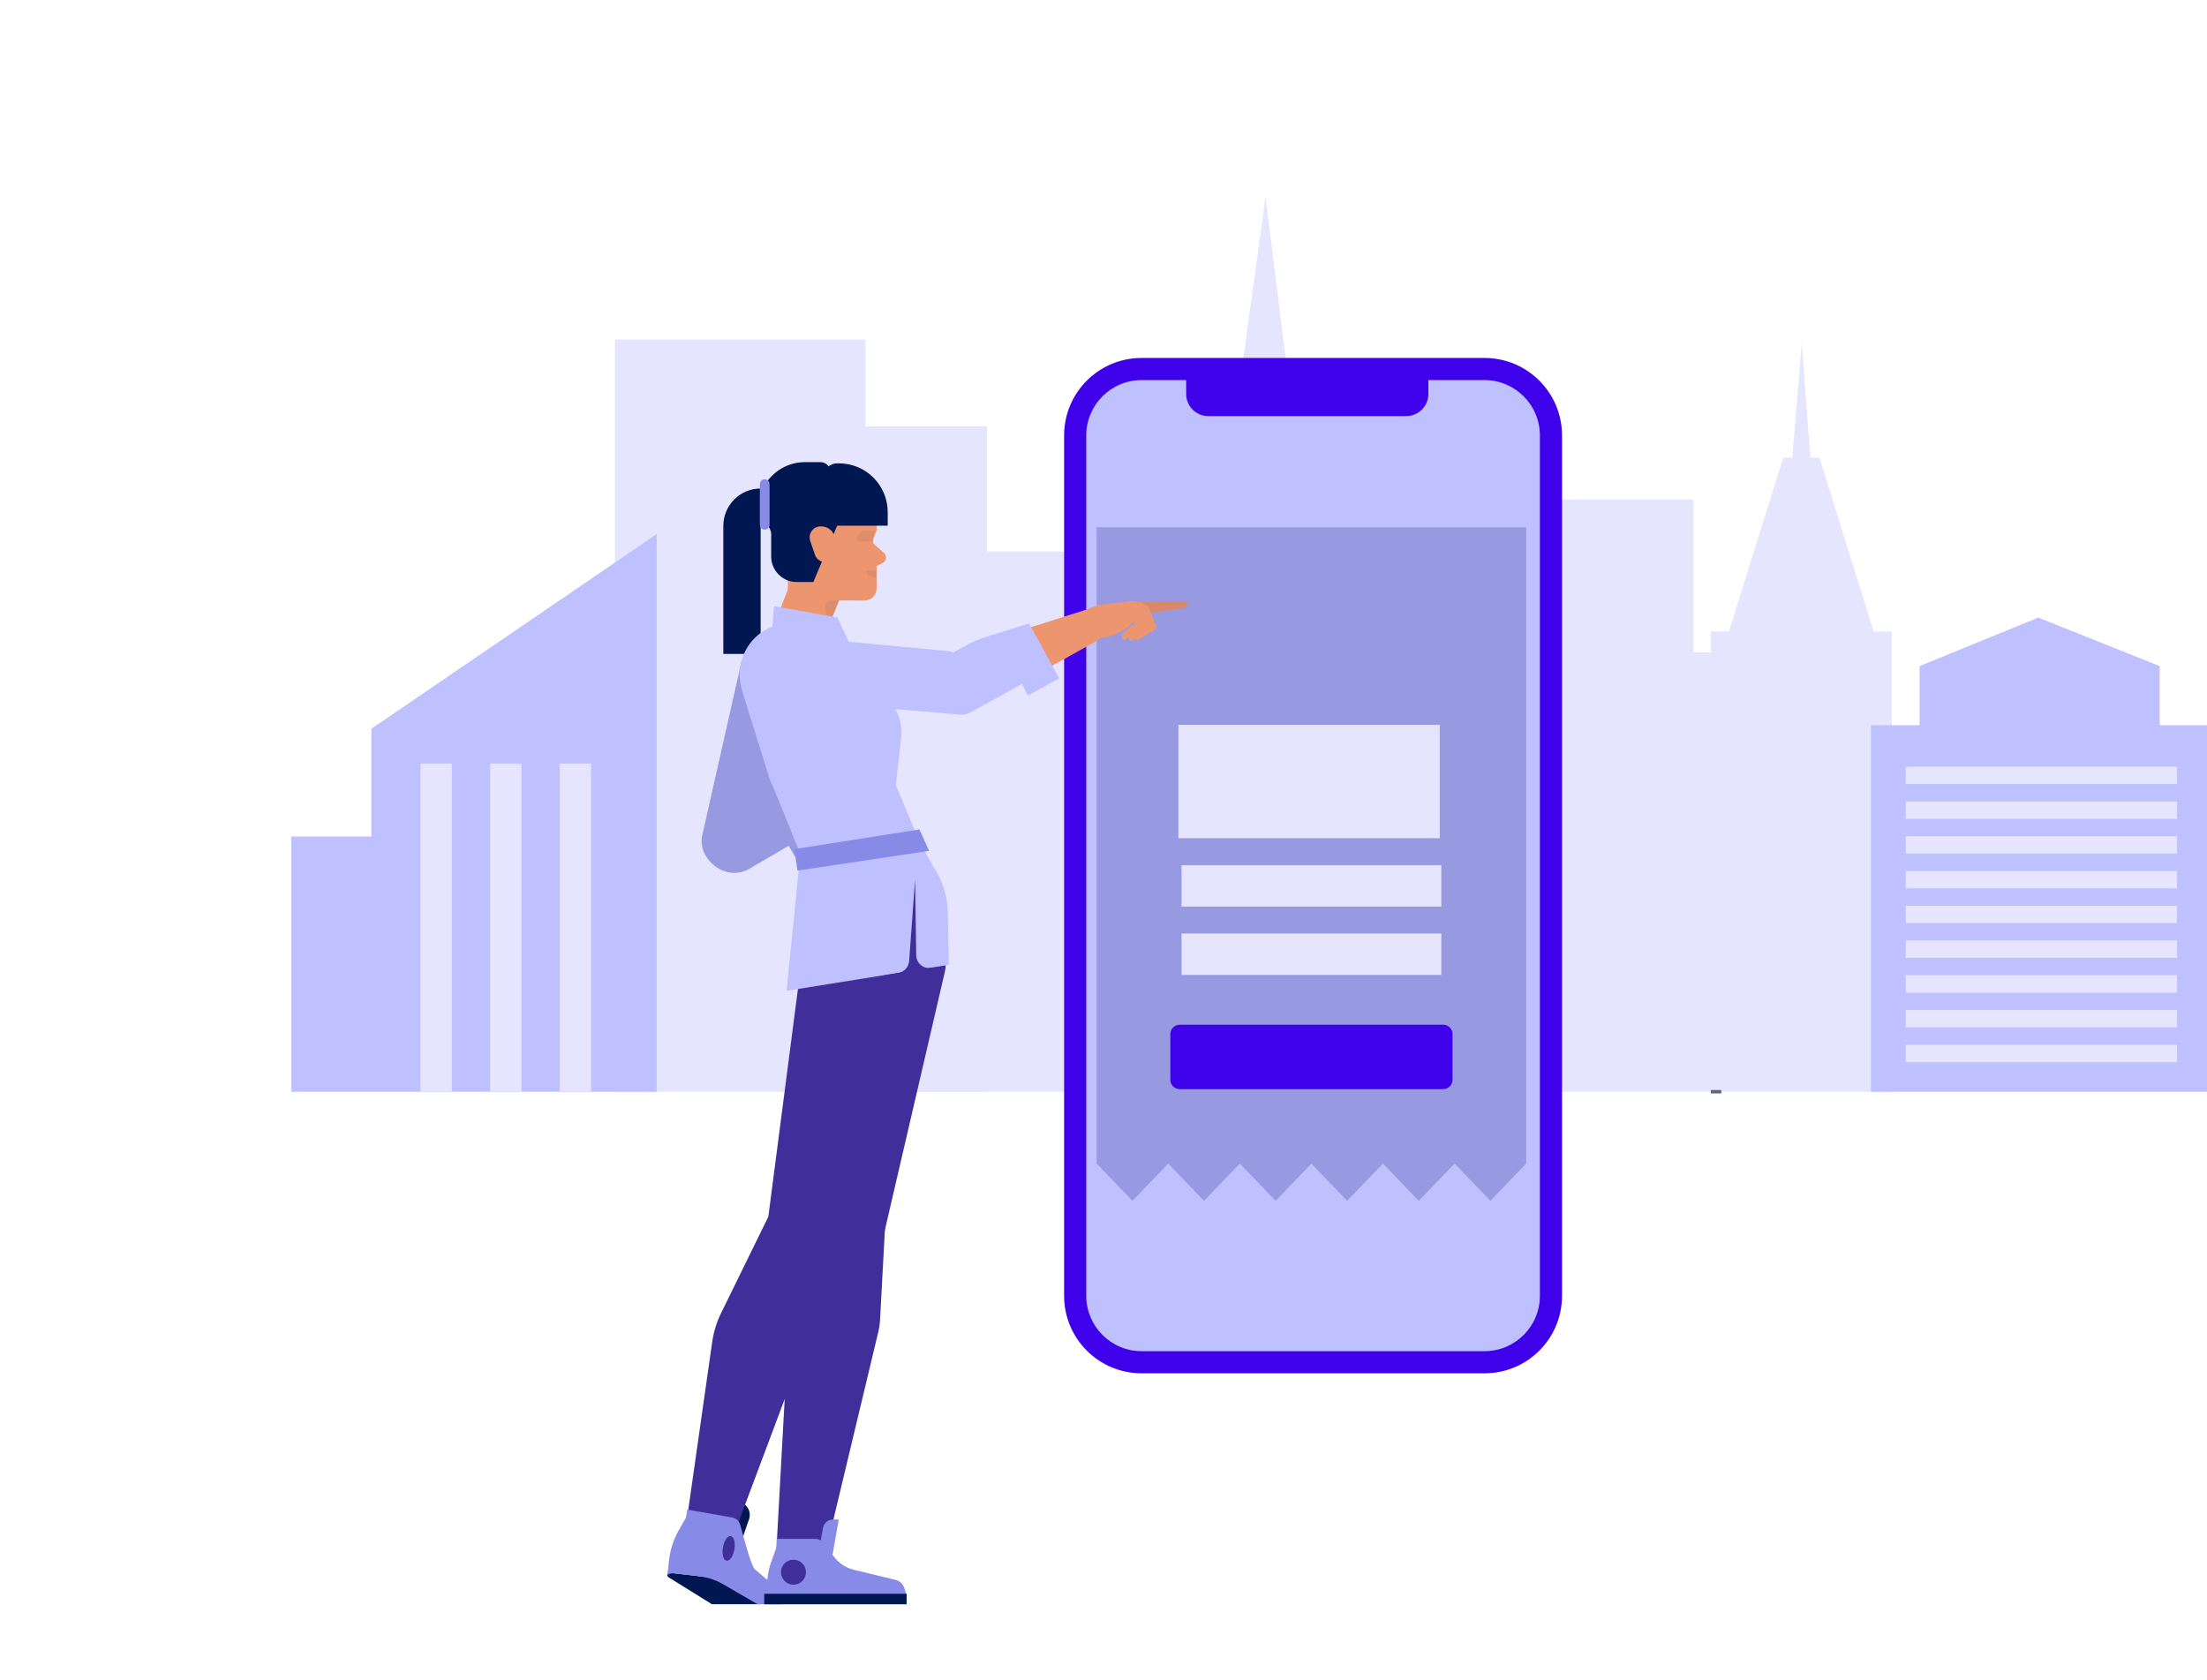 <svg width="511" height="389" viewBox="0 0 511 389" fill="none" xmlns="http://www.w3.org/2000/svg">
<g clip-path="url(#clip0_424_2696)">
<path d="M398.542 252.769V151.06H396.125H392.096V115.649H328.454V151.06H322.016V171.144V252.769H334.9H396.125" fill="#E6E5FF"/>
<path d="M396.125 252.769V151.06V146.198H400.312L412.881 105.958H414.974L417.186 79.434L419.161 105.958H421.255L433.823 146.198H438.01V167.909V252.769H433.184H398.542" fill="#E6E5FF"/>
<path d="M228.567 98.714V252.769H142.371V78.598H200.372V98.714H228.567Z" fill="#E6E5FF"/>
<path d="M152.041 123.66V252.769H67.456V193.675H85.981V168.729L142.371 130.257L152.041 123.66Z" fill="#BEC0FF"/>
<path d="M334.901 171.144V252.769H251.122V171.144H264.015V134.124H272.871V109.983H284.152L293.015 45.602L301.065 109.983H313.152V134.124H322.016V171.144H334.901Z" fill="#E6E5FF"/>
<path d="M256.762 127.684H193.12V252.769H256.762V127.684Z" fill="#E6E5FF"/>
<path d="M120.733 176.779H113.488V252.769H120.733V176.779Z" fill="#E6E5FF"/>
<path d="M104.625 176.779H97.373V252.769H104.625V176.779Z" fill="#E6E5FF"/>
<path d="M136.849 176.779H129.597V252.769H136.849V176.779Z" fill="#E6E5FF"/>
<path d="M504.07 252.769H511.322V167.909H500.041V154.224L471.941 142.994L444.457 154.224V167.909H438.01H433.184V252.769H438.01H441.234" fill="#BEC0FF"/>
<path d="M504.071 177.515H441.236V181.539H504.071V177.515Z" fill="#E6E5FF"/>
<path d="M504.071 185.563H441.236V189.587H504.071V185.563Z" fill="#E6E5FF"/>
<path d="M504.071 193.61H441.236V197.634H504.071V193.61Z" fill="#E6E5FF"/>
<path d="M504.071 201.658H441.236V205.682H504.071V201.658Z" fill="#E6E5FF"/>
<path d="M504.071 209.704H441.236V213.728H504.071V209.704Z" fill="#E6E5FF"/>
<path d="M504.071 217.751H441.236V221.775H504.071V217.751Z" fill="#E6E5FF"/>
<path d="M504.071 225.799H441.236V229.823H504.071V225.799Z" fill="#E6E5FF"/>
<path d="M504.071 233.846H441.236V237.87H504.071V233.846Z" fill="#E6E5FF"/>
<path d="M504.071 241.894H441.236V245.918H504.071V241.894Z" fill="#E6E5FF"/>
<path d="M398.543 252.374H396.125V253.163H398.543V252.374Z" fill="#60657C"/>
<path d="M264.307 315.4C255.835 315.4 248.943 308.507 248.943 300.034V100.808C248.943 92.334 255.835 85.442 264.307 85.442H343.738C352.21 85.442 359.102 92.335 359.102 100.808V300.034C359.102 308.507 352.21 315.4 343.738 315.4H264.307Z" fill="#BEC0FF"/>
<path d="M343.738 88.003C350.798 88.003 356.541 93.748 356.541 100.808V300.034C356.541 307.095 350.798 312.839 343.738 312.839H264.307C257.248 312.839 251.504 307.095 251.504 300.034V100.808C251.504 93.748 257.248 88.003 264.307 88.003H343.738ZM343.738 82.881H264.307C254.408 82.881 246.383 90.907 246.383 100.808V300.034C246.383 309.935 254.408 317.961 264.307 317.961H343.738C353.638 317.961 361.663 309.935 361.663 300.034V100.808C361.663 90.907 353.636 82.881 343.738 82.881Z" fill="#3E01EA"/>
<path d="M279.763 96.339H325.591C328.419 96.339 330.712 94.046 330.712 91.217V85.573H274.642V91.217C274.642 94.047 276.935 96.339 279.763 96.339Z" fill="#3E01EA"/>
<path d="M353.374 122.061V269.404L345.081 278.028L336.788 269.404L328.501 278.028L320.211 269.404L311.924 278.028L303.639 269.404L295.351 278.028L287.064 269.404L278.777 278.028L270.489 269.404L262.203 278.028L253.917 269.404V122.061H353.374Z" fill="#989AE1"/>
<path d="M334.148 252.169H273.144C271.948 252.169 270.979 251.204 270.979 250.013V239.408C270.979 238.217 271.948 237.252 273.144 237.252H334.147C335.343 237.252 336.312 238.217 336.312 239.408V250.013C336.313 251.204 335.344 252.169 334.148 252.169Z" fill="#3E01EA"/>
<path d="M333.35 167.817H272.845V194.074H333.35V167.817Z" fill="#E6E5FF"/>
<path d="M333.718 200.329H273.572V209.912H333.718V200.329Z" fill="#E6E5FF"/>
<path d="M333.718 216.14H273.572V225.722H333.718V216.14Z" fill="#E6E5FF"/>
<path d="M161.687 357.426L170.411 360.461L173.44 351.727C173.988 350.147 173.153 348.422 171.576 347.873L168.564 346.826C166.986 346.278 165.263 347.113 164.715 348.693L161.687 357.426Z" fill="#001752"/>
<path d="M173.508 200.923L200.656 185.296C201.007 185.093 201.128 184.645 200.926 184.293L197.276 177.934L173.876 186.286C172.678 186.778 171.513 187.349 170.391 187.995L165.948 190.553C163.23 192.117 162.293 195.591 163.856 198.313C165.801 201.703 170.122 202.872 173.508 200.923Z" fill="#ED956E"/>
<path d="M183.883 181.789L173.039 185.529C171.835 186.014 170.67 186.585 169.551 187.239L165.124 189.824C162.416 191.406 161.628 195.099 163.364 198.075C165.526 201.78 170.012 203.186 173.385 201.217L189.702 191.686L183.883 181.789Z" fill="#989AE1"/>
<path d="M191.235 194.293L184.715 183.204L177.632 187.38L184.152 198.47L191.235 194.293Z" fill="#989AE1"/>
<path d="M162.854 192.261L171.647 153.281C171.764 152.761 172.274 152.43 172.796 152.534L186.263 155.223L177.633 192.266C176.907 195.386 174.238 197.67 171.049 197.904L167.905 198.134C164.679 198.372 162.141 195.421 162.854 192.261Z" fill="#989AE1"/>
<path d="M188.965 293.052L211.713 231.745L206.428 214.648L186.51 215.463L177.896 281.706L166.973 303.988C165.929 306.117 165.228 308.397 164.893 310.744L157.9 359.804C157.9 359.804 167.853 361.965 167.466 361.836L186.299 311.64L188.965 293.052Z" fill="#402E9A"/>
<path d="M214.737 206.466L218.781 222.302C218.993 223.131 219 224.009 218.801 224.863L204.827 285.033C204.827 285.033 190.985 286.21 191.005 285.825L193.337 242.401L194.774 207.281L214.737 206.466Z" fill="#402E9A"/>
<path d="M205.293 277.139L203.757 305.743C203.713 306.574 203.592 307.404 203.396 308.222L191.125 359.514C191.125 359.514 179.325 359.482 179.73 359.504L182.677 305.816C182.763 304.26 183.115 302.715 183.718 301.249L192.078 280.96L205.293 277.139Z" fill="#402E9A"/>
<path d="M197.592 237.095L205.155 239.935V207.336H185.122V219.076C185.122 227.099 190.091 234.278 197.592 237.095Z" fill="#402E9A"/>
<path d="M167.48 151.407H176.119V113.104C171.348 113.104 167.48 116.977 167.48 121.755V151.407Z" fill="#001752"/>
<path d="M187.473 136.402H199.994V116.929H179.625V128.544C179.625 132.883 183.138 136.402 187.473 136.402Z" fill="#ED956E"/>
<path d="M185.862 159.769L177.385 149.298L184.077 132.283L189.998 134.698L195.192 136.814L185.862 159.769Z" fill="#ED956E"/>
<path d="M202.974 117.588V122.547C202.974 122.727 202.939 122.906 202.872 123.073L202.216 124.708C201.995 125.257 202.141 125.885 202.58 126.281L202.974 126.635V136.227C202.974 137.787 201.707 139.051 200.148 139.044L182.376 138.972L182.449 132.91L202.974 117.588Z" fill="#ED956E"/>
<path d="M200.503 132.351L204.393 130.329C205.272 129.872 205.417 128.672 204.671 128.018L200.503 124.369V132.351Z" fill="#ED956E"/>
<path opacity="0.07" d="M202.517 122.89H200.027C199.804 122.89 199.589 122.979 199.43 123.138L198.628 123.941C198.096 124.474 198.472 125.384 199.225 125.384H202.12" fill="#001752"/>
<path d="M194.259 107.283H193.838C192.058 107.283 190.615 108.728 190.615 110.51V114.357V115.436V121.717H205.538V118.578C205.538 112.34 200.488 107.283 194.259 107.283Z" fill="#001752"/>
<path d="M192.338 121.557H175.568V117.815C175.568 111.838 180.408 106.992 186.377 106.992H189.908C191.249 106.992 192.338 108.081 192.338 109.425V121.557Z" fill="#001752"/>
<path d="M188.315 134.755H184.467C181.202 134.755 178.554 132.104 178.554 128.834V123.757C178.554 122.098 177.211 120.752 175.553 120.752H174.806V117.649H195.548L188.315 134.755Z" fill="#001752"/>
<path d="M177.058 122.632C176.436 122.632 175.932 122.127 175.932 121.504V112.101C175.932 111.478 176.436 110.972 177.058 110.972C177.681 110.972 178.185 111.478 178.185 112.101V121.504C178.185 122.128 177.681 122.632 177.058 122.632Z" fill="#878AE7"/>
<path d="M191.084 130.156H193.586L193.348 124.911C193.271 123.216 191.876 121.881 190.181 121.881H190C188.258 121.881 187.033 123.595 187.595 125.246L188.68 128.432C189.031 129.463 189.997 130.156 191.084 130.156Z" fill="#ED956E"/>
<path d="M219.446 211.125L219.678 223.385L182.118 229.403L185.308 197.769C185.308 197.769 179.128 182.267 178.246 180.501L171.797 159.839C170.574 155.922 171.416 151.652 174.035 148.495C177.957 143.767 184.963 143.118 189.685 147.045L205.094 161.326C207.724 163.763 209.039 167.308 208.637 170.873L207.41 181.76L213.169 195.552L216.932 202.073C218.521 204.828 219.386 207.943 219.446 211.125Z" fill="#BEC0FF"/>
<path d="M215.117 197.008L184.647 201.565L183.925 196.602L212.892 192.045L215.117 197.008Z" fill="#878AE7"/>
<path opacity="0.07" d="M194.306 138.944L192.586 138.967C191.694 138.979 191.009 139.764 191.115 140.651L191.677 145.328" fill="#002652"/>
<path opacity="0.07" d="M200.468 132.141L200.789 132.769C200.964 133.113 201.274 133.369 201.644 133.479L202.917 133.853V132.107L200.468 132.141Z" fill="#002652"/>
<path d="M222.285 165.466L180.362 161.85L181.252 147.168L219.073 150.698C222.258 150.995 224.88 153.331 225.544 156.465L226.452 160.743C226.998 163.319 224.904 165.691 222.285 165.466Z" fill="#BEC0FF"/>
<path d="M197.765 151.214L178.549 149.108L179.213 140.332L193.871 142.964L197.765 151.214Z" fill="#BEC0FF"/>
<path d="M227.336 163.194L253.471 148.648C253.828 148.455 255.244 147.412 255.197 147.32L252.084 140.967L228.102 148.572C226.891 149.031 225.711 149.571 224.571 150.186L220.06 152.621C217.301 154.111 216.269 157.558 217.757 160.321C219.611 163.764 223.899 165.05 227.336 163.194Z" fill="#ED956E"/>
<path d="M238.228 144.351L227.286 147.794C226.069 148.246 224.888 148.785 223.753 149.407L219.257 151.871C216.507 153.378 215.618 157.049 217.273 160.07C219.332 163.833 221.716 166.582 225.142 164.704L243.776 154.403L238.228 144.351Z" fill="#BEC0FF"/>
<path d="M245.236 157.051L239.02 145.788L231.826 149.77L238.042 161.033L245.236 157.051Z" fill="#BEC0FF"/>
<path d="M256.568 139.814L261.889 139.182C262.465 139.113 266.875 140.097 266.875 140.097L261.017 145.277C260.537 145.654 255.21 148.885 254.078 147.154L250.105 145.599L246.864 143.753L252.308 140.809C254.168 139.978 255.252 139.969 256.568 139.814Z" fill="#ED956E"/>
<path d="M275.013 139.53C274.999 140.118 274.515 140.671 273.809 140.831L262.928 142.396L260.915 139.377L274.605 139.179C274.812 139.161 274.994 139.313 275.012 139.52L275.013 139.53Z" fill="#ED956E"/>
<path opacity="0.1" d="M275.013 139.53C274.999 140.118 274.515 140.671 273.809 140.831L262.928 142.396L260.915 139.377L274.605 139.179C274.812 139.161 274.994 139.313 275.012 139.52L275.013 139.53Z" fill="#1D2445"/>
<path d="M265.127 139.983C265.681 140.285 266.108 140.777 266.329 141.369L267.273 143.896L267.637 144.869C267.73 145.054 267.649 145.268 267.464 145.361C267.458 145.356 267.458 145.356 267.453 145.361C266.909 145.545 266.246 145.277 265.861 144.681L263.416 140.063C263.192 139.638 263.654 139.18 264.076 139.41L265.127 139.983Z" fill="#ED956E"/>
<path d="M267.61 145.395C267.555 145.574 267.437 145.727 267.278 145.826L264.408 147.618L263.527 148.168C263.364 148.296 263.138 148.258 263.01 148.095C263.014 148.089 263.014 148.089 263.008 148.085C262.721 147.587 262.851 146.883 263.358 146.387L265.936 144.269C266.743 143.606 267.917 144.396 267.61 145.395Z" fill="#ED956E"/>
<path d="M266.076 145.816L262.959 147.761L262.077 148.311C261.915 148.439 261.689 148.401 261.561 148.238C261.565 148.232 261.565 148.232 261.559 148.228C261.272 147.73 261.402 147.027 261.909 146.53L265.261 143.777C265.836 143.305 266.674 143.868 266.455 144.58L266.076 145.816Z" fill="#ED956E"/>
<path d="M263.845 139.388L266.25 144.119L264.591 144.783C264.684 144.968 264.602 145.182 264.418 145.275C264.412 145.27 264.412 145.27 264.407 145.275C263.862 145.459 263.2 145.191 262.815 144.595L260.439 140.108C260.194 139.644 261.42 138.961 262.207 139.217L263.845 139.388Z" fill="#ED956E"/>
<path d="M264.479 145.587L261.362 147.531L260.481 148.082C260.318 148.21 260.092 148.171 259.965 148.009C259.968 148.003 259.968 148.003 259.962 147.998C259.675 147.5 259.805 146.797 260.312 146.301L263.664 143.548C264.24 143.076 265.077 143.638 264.859 144.351L264.479 145.587Z" fill="#ED956E"/>
<path d="M204.244 225.89L207.994 225.264C209.361 225.036 210.396 223.9 210.497 222.516L211.873 203.708L212.139 221.18C212.167 222.997 213.784 224.374 215.579 224.112L216.566 223.967L216.086 229.308L204.245 231.658V225.89H204.244Z" fill="#402E9A"/>
<path d="M172.369 356.67C172.369 356.67 174.026 362.719 174.782 363.354C175.693 364.12 178.281 366.324 178.281 366.324L180.204 366.845L180.365 371.275L177.233 370.928L166.046 364.389L172.369 356.67Z" fill="#878AE7"/>
<path d="M170.299 364.581L154.748 362.578L155.028 360.377C155.37 358.233 156.096 356.17 157.17 354.284L159.258 350.618L171.477 357.623L170.299 364.581Z" fill="#878AE7"/>
<path d="M159.136 349.523L158.125 355.496C158.48 355.556 166.914 362.224 167.122 362.518L168.35 364.25L172.855 358.409L171.387 353.046C171.146 352.166 170.419 351.503 169.522 351.346L159.136 349.523Z" fill="#878AE7"/>
<path d="M167.386 358.275C167.119 359.851 167.495 361.229 168.226 361.353C168.957 361.478 169.766 360.301 170.033 358.724C170.3 357.148 169.924 355.77 169.193 355.646C168.462 355.521 167.653 356.699 167.386 358.275Z" fill="#402E9A"/>
<path d="M170.019 365.899L176.023 371.422H164.828L154.787 365.183C154.276 364.865 154.552 364.073 155.15 364.144L170.019 365.899Z" fill="#001752"/>
<path d="M154.46 364.645L154.865 362.256L154.963 362.198C155.406 361.938 155.922 361.83 156.431 361.891L162.527 362.611C164.468 362.841 166.342 363.461 168.037 364.435L175.767 369.014L181.115 369.073L180.743 371.457L175.363 371.403L167.295 366.724C165.622 365.782 163.78 365.182 161.873 364.96L156.071 364.283C155.641 364.232 155.205 364.302 154.812 364.484L154.46 364.645Z" fill="#878AE7"/>
<path d="M192.778 359.849H189.475L190.55 353.757C190.749 352.631 191.728 351.809 192.87 351.809H194.198L192.778 359.849Z" fill="#878AE7"/>
<path d="M191.293 358.152H180.008V362.262H191.293V358.152Z" fill="#99644C"/>
<path d="M193.334 369.272H177.59L177.576 367.683C177.556 365.512 177.927 363.356 178.671 361.318L180.117 357.354L193.334 362.215V369.272Z" fill="#878AE7"/>
<path d="M179.815 356.294V362.353C180.175 362.353 189.604 367.515 189.858 367.77L191.358 369.272H209.923L209.325 367.55C209.022 366.678 208.298 366.02 207.402 365.803L197.677 363.449C195.834 363.003 194.205 361.924 193.074 360.4L190.838 357.389C190.326 356.7 189.52 356.294 188.663 356.294H179.815Z" fill="#878AE7"/>
<path d="M209.914 369.018H176.946V371.441H209.914V369.018Z" fill="#001752"/>
<path d="M183.714 366.905C185.31 366.905 186.605 365.609 186.605 364.01C186.605 362.412 185.31 361.115 183.714 361.115C182.117 361.115 180.823 362.412 180.823 364.01C180.823 365.609 182.117 366.905 183.714 366.905Z" fill="#402E9A"/>
</g>
<defs>
<clipPath id="clip0_424_2696">
<rect width="511" height="389" fill="white"/>
</clipPath>
</defs>
</svg>
